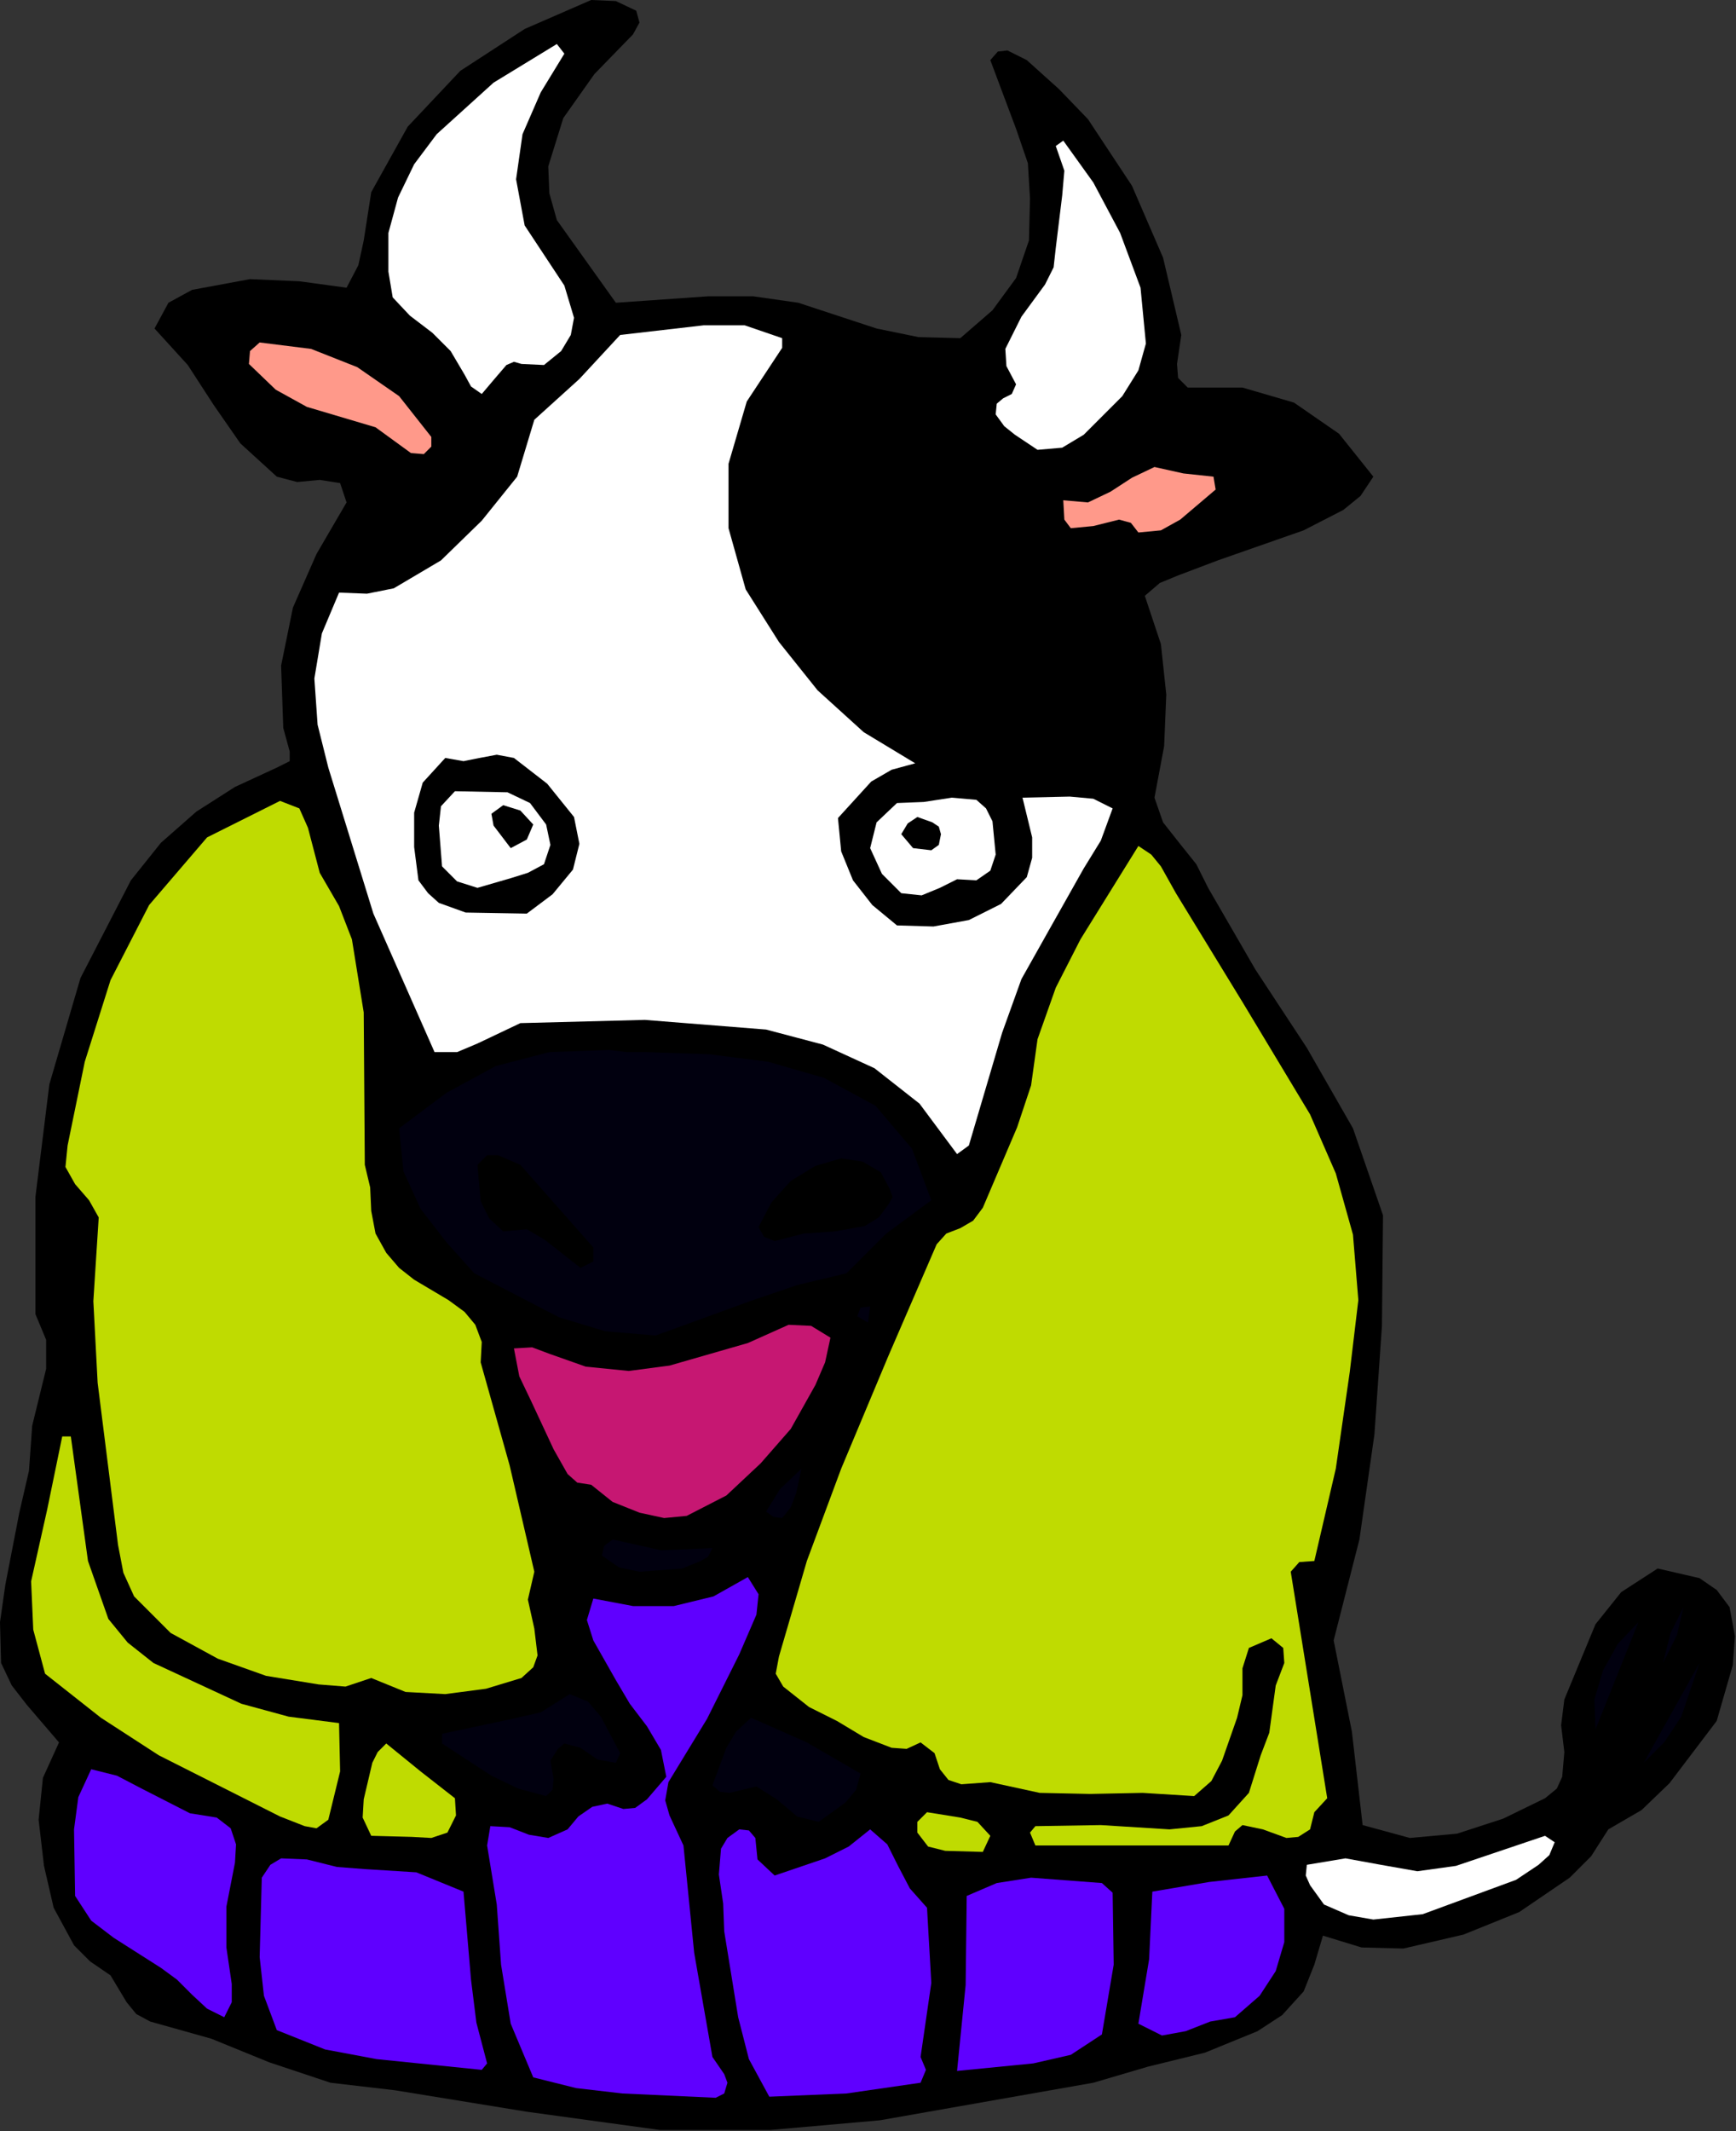 <?xml version="1.0" encoding="UTF-8" standalone="no"?>
<svg
   xmlns:dc="http://purl.org/dc/elements/1.1/"
   xmlns:cc="http://creativecommons.org/ns#"
   xmlns:rdf="http://www.w3.org/1999/02/22-rdf-syntax-ns#"
   xmlns:svg="http://www.w3.org/2000/svg"
   xmlns="http://www.w3.org/2000/svg"
   xmlns:sodipodi="http://sodipodi.sourceforge.net/DTD/sodipodi-0.dtd"
   xmlns:inkscape="http://www.inkscape.org/namespaces/inkscape"
   version="1.0"
   width="82.194mm"
   height="100.838mm"
   id="svg80"
   sodipodi:docname="ETOUS001.WMF">
  <rect width="100%" height="100%" fill="#333333" stroke="none"/>
  <sodipodi:namedview
     pagecolor="#ffffff"
     bordercolor="#666666"
     borderopacity="1"
     objecttolerance="10"
     gridtolerance="10"
     guidetolerance="10"
     inkscape:pageopacity="0"
     inkscape:pageshadow="2"
     inkscape:window-width="640"
     inkscape:window-height="480"
     id="namedview82" />
  <defs
     id="defs6">
    <clipPath
       clipPathUnits="userSpaceOnUse"
       id="clipWmfPath1">
      <path
         d="M 0,0 L 310.56,0 L 310.56,381.024 L 0,381.024 z"
         id="path2" />
    </clipPath>
    <pattern
       id="WMFhbasepattern"
       patternUnits="userSpaceOnUse"
       width="6"
       height="6"
       x="0"
       y="0" />
  </defs>
  <path
     style="fill:#000000;fill-rule:evenodd;fill-opacity:1;stroke:none;"
     clip-path="url(#clipWmfPath1)"
     d="  M 113.856,1.92   L 114.432,4.032   L 113.28,6.144   L 106.368,13.248   L 100.8,21.12   L 98.112,29.76   L 98.304,34.56   L 99.648,39.36   L 110.208,54.144   L 126.72,52.992   L 134.784,52.992   L 142.848,54.144   L 156.864,58.752   L 164.352,60.288   L 171.84,60.48   L 177.6,55.488   L 181.824,49.728   L 184.128,43.008   L 184.32,35.52   L 183.936,29.184   L 181.824,23.04   L 177.216,10.752   L 178.56,9.216   L 180.288,9.024   L 183.744,10.752   L 189.504,15.936   L 194.688,21.312   L 202.56,33.216   L 208.128,46.08   L 211.392,59.904   L 210.624,65.088   L 210.816,67.584   L 212.544,69.312   L 222.336,69.312   L 231.552,72   L 239.616,77.568   L 245.76,85.248   L 243.456,88.704   L 240.384,91.2   L 233.28,94.848   L 217.92,100.224   L 210.816,102.912   L 207.552,104.256   L 204.864,106.56   L 207.744,115.2   L 208.704,124.224   L 208.32,133.44   L 206.592,142.656   L 208.128,147.072   L 211.008,150.72   L 214.08,154.56   L 216.192,158.784   L 224.64,173.376   L 233.856,187.392   L 242.112,201.792   L 247.488,217.344   L 247.296,237.12   L 245.952,256.512   L 243.264,275.328   L 238.656,293.376   L 241.92,309.696   L 243.84,326.4   L 252.288,328.704   L 260.736,327.936   L 268.992,325.248   L 276.48,321.6   L 278.592,319.872   L 279.552,317.76   L 279.936,313.344   L 279.36,308.544   L 279.936,303.936   L 285.504,290.496   L 290.112,284.736   L 296.64,280.512   L 304.128,282.24   L 307.2,284.352   L 309.504,287.424   L 310.464,292.608   L 310.08,297.792   L 307.2,307.776   L 298.752,318.912   L 293.76,323.712   L 287.808,327.168   L 284.736,331.968   L 280.896,335.808   L 271.872,341.952   L 261.888,345.984   L 251.136,348.48   L 243.648,348.288   L 236.736,346.176   L 235.2,351.36   L 233.28,356.16   L 229.44,360.384   L 225.024,363.264   L 215.616,367.104   L 205.44,369.6   L 195.648,372.48   L 157.44,379.2   L 137.856,380.928   L 118.08,380.928   L 94.272,377.664   L 70.656,373.824   L 59.136,372.48   L 48.192,368.832   L 37.824,364.608   L 26.88,361.536   L 24.384,360.192   L 22.656,358.08   L 19.776,353.28   L 16.128,350.784   L 13.248,347.904   L 9.6,341.184   L 7.872,333.696   L 6.912,325.44   L 7.68,317.952   L 10.56,311.616   L 4.8,304.896   L 2.112,301.44   L 0.192,297.408   L 0,290.112   L 0.96,283.392   L 3.456,270.528   L 5.184,263.04   L 5.76,254.976   L 8.256,244.8   L 8.256,239.616   L 6.336,235.008   L 6.336,214.08   L 8.832,193.92   L 14.4,174.912   L 23.424,157.44   L 28.8,150.72   L 35.136,145.152   L 42.048,140.736   L 49.536,137.28   L 51.84,136.128   L 51.84,134.4   L 50.688,130.176   L 50.304,119.04   L 52.416,108.672   L 56.64,99.072   L 62.016,89.856   L 60.864,86.4   L 57.216,85.824   L 53.184,86.208   L 49.536,85.248   L 43.008,79.296   L 38.208,72.384   L 33.6,65.28   L 27.648,58.752   L 30.144,54.144   L 34.368,51.84   L 44.736,49.92   L 53.568,50.304   L 62.016,51.456   L 64.128,47.424   L 65.088,43.008   L 66.432,34.368   L 72.96,22.656   L 82.368,12.672   L 93.888,5.184   L 105.792,0   L 110.208,0.192   L 113.856,1.92  z "
     id="path8" />
  <path
     style="fill:#ffffff;fill-rule:evenodd;fill-opacity:1;stroke:none;"
     clip-path="url(#clipWmfPath1)"
     d="  M 100.992,9.6   L 96.768,16.512   L 93.504,24   L 92.352,32.064   L 93.888,40.32   L 100.992,51.072   L 102.72,56.832   L 102.144,59.904   L 100.416,62.784   L 97.344,65.28   L 93.312,65.088   L 91.968,64.704   L 90.624,65.28   L 88.32,67.968   L 86.208,70.464   L 84.288,69.12   L 83.136,67.008   L 80.64,62.784   L 77.376,59.52   L 73.344,56.448   L 70.272,53.184   L 69.504,48.576   L 69.504,41.664   L 71.232,35.328   L 74.112,29.376   L 78.144,24   L 88.32,14.784   L 99.648,7.872   L 100.992,9.6  z "
     id="path10" />
  <path
     style="fill:#ffffff;fill-rule:evenodd;fill-opacity:1;stroke:none;"
     clip-path="url(#clipWmfPath1)"
     d="  M 195.648,32.64   L 200.448,41.664   L 204.096,51.456   L 205.056,61.44   L 203.712,66.24   L 200.832,70.848   L 193.92,77.76   L 190.08,80.064   L 185.664,80.448   L 181.632,77.76   L 179.712,76.224   L 178.176,74.112   L 178.368,72.192   L 179.52,71.232   L 181.056,70.464   L 181.824,68.736   L 180.096,65.472   L 179.904,62.4   L 182.784,56.64   L 187.008,50.88   L 188.544,47.808   L 188.928,44.352   L 190.08,34.944   L 190.464,30.528   L 188.928,26.112   L 190.272,25.152   L 195.648,32.64  z "
     id="path12" />
  <path
     style="fill:#ffffff;fill-rule:evenodd;fill-opacity:1;stroke:none;"
     clip-path="url(#clipWmfPath1)"
     d="  M 139.968,60.48   L 139.968,62.208   L 133.632,71.808   L 130.368,82.944   L 130.368,94.464   L 133.44,105.408   L 139.392,114.816   L 146.304,123.456   L 154.56,130.944   L 163.776,136.512   L 159.552,137.664   L 155.904,139.776   L 149.952,146.304   L 150.528,152.256   L 152.64,157.44   L 156.096,161.856   L 160.512,165.504   L 167.04,165.696   L 173.376,164.544   L 179.136,161.664   L 183.744,156.864   L 184.704,153.408   L 184.704,149.76   L 182.976,142.656   L 191.424,142.464   L 195.648,142.848   L 199.104,144.576   L 196.992,150.336   L 193.92,155.328   L 187.968,165.888   L 182.784,175.104   L 179.328,184.704   L 173.376,204.864   L 171.264,206.4   L 164.544,197.376   L 156.48,191.04   L 147.264,186.816   L 137.088,184.128   L 115.392,182.4   L 93.12,182.976   L 85.44,186.624   L 81.792,188.16   L 77.76,188.16   L 66.816,163.392   L 58.752,137.28   L 56.832,129.6   L 56.256,121.344   L 57.6,113.28   L 60.672,105.984   L 65.664,106.176   L 70.464,105.216   L 78.912,100.224   L 86.208,93.12   L 92.544,85.248   L 95.616,75.072   L 103.68,67.776   L 110.976,59.904   L 125.952,58.176   L 133.248,58.176   L 139.968,60.48  z "
     id="path14" />
  <path
     style="fill:#ff998a;fill-rule:evenodd;fill-opacity:1;stroke:none;"
     clip-path="url(#clipWmfPath1)"
     d="  M 77.184,78.144   L 77.184,79.872   L 75.84,81.216   L 73.536,81.024   L 71.424,79.488   L 67.2,76.416   L 54.912,72.768   L 49.344,69.696   L 44.544,65.088   L 44.736,62.784   L 46.464,61.248   L 55.68,62.4   L 63.936,65.664   L 71.424,70.848   L 77.184,78.144  z "
     id="path16" />
  <path
     style="fill:#ff998a;fill-rule:evenodd;fill-opacity:1;stroke:none;"
     clip-path="url(#clipWmfPath1)"
     d="  M 217.152,85.248   L 217.536,87.552   L 211.2,92.928   L 207.744,94.848   L 203.712,95.232   L 202.368,93.504   L 200.256,92.928   L 195.648,94.08   L 191.616,94.464   L 190.464,92.928   L 190.272,89.472   L 194.688,89.856   L 198.72,87.936   L 202.56,85.44   L 206.592,83.52   L 211.776,84.672   L 217.152,85.248  z "
     id="path18" />
  <path
     style="fill:#000000;fill-rule:evenodd;fill-opacity:1;stroke:none;"
     clip-path="url(#clipWmfPath1)"
     d="  M 156.288,102.336   L 157.44,98.88   L 158.976,95.424   L 158.016,98.88   L 156.288,102.336  z "
     id="path20" />
  <path
     style="fill:#000000;fill-rule:evenodd;fill-opacity:1;stroke:none;"
     clip-path="url(#clipWmfPath1)"
     d="  M 102.72,146.112   L 103.68,150.912   L 102.528,155.52   L 98.88,159.936   L 94.272,163.392   L 83.328,163.2   L 78.528,161.472   L 76.608,159.744   L 74.88,157.44   L 74.112,151.488   L 74.112,145.344   L 75.648,139.968   L 79.68,135.552   L 82.944,136.128   L 85.824,135.552   L 88.896,134.976   L 91.968,135.552   L 97.92,140.16   L 102.72,146.112  z "
     id="path22" />
  <path
     style="fill:#ffffff;fill-rule:evenodd;fill-opacity:1;stroke:none;"
     clip-path="url(#clipWmfPath1)"
     d="  M 97.728,147.456   L 98.496,151.104   L 97.344,154.56   L 94.464,156.096   L 91.392,157.056   L 85.44,158.784   L 81.792,157.632   L 79.104,154.944   L 78.528,147.648   L 78.912,144.192   L 81.408,141.504   L 90.816,141.696   L 94.848,143.616   L 97.728,147.456  z "
     id="path24" />
  <path
     style="fill:#ffffff;fill-rule:evenodd;fill-opacity:1;stroke:none;"
     clip-path="url(#clipWmfPath1)"
     d="  M 177.6,146.88   L 178.176,152.832   L 177.216,155.712   L 174.72,157.44   L 171.264,157.248   L 168.192,158.784   L 164.928,160.128   L 161.28,159.744   L 157.824,156.288   L 155.712,151.68   L 156.864,147.072   L 160.512,143.616   L 165.312,143.424   L 170.304,142.656   L 174.72,143.04   L 176.448,144.576   L 177.6,146.88  z "
     id="path26" />
  <path
     style="fill:#bfdb01;fill-rule:evenodd;fill-opacity:1;stroke:none;"
     clip-path="url(#clipWmfPath1)"
     d="  M 57.216,156.096   L 60.672,162.048   L 62.976,168   L 65.088,181.056   L 65.28,208.32   L 66.24,212.352   L 66.432,216.576   L 67.2,220.608   L 69.12,224.064   L 71.424,226.752   L 74.112,228.864   L 80.256,232.512   L 83.136,234.624   L 85.056,236.928   L 86.208,240   L 86.016,243.648   L 91.2,262.08   L 95.616,281.088   L 94.464,286.08   L 95.616,291.264   L 96.192,296.064   L 95.424,298.176   L 93.312,300.096   L 86.976,302.016   L 79.68,302.976   L 72.576,302.592   L 66.432,300.096   L 61.824,301.632   L 57.024,301.248   L 47.616,299.712   L 38.976,296.64   L 30.528,292.032   L 24,285.504   L 22.08,281.28   L 21.12,276.288   L 17.472,247.296   L 16.704,232.704   L 17.664,217.728   L 15.936,214.656   L 13.44,211.776   L 11.712,208.704   L 12.096,204.864   L 15.168,189.888   L 19.776,175.296   L 26.688,161.856   L 37.056,149.76   L 50.112,143.232   L 53.568,144.576   L 55.104,148.032   L 57.216,156.096  z "
     id="path28" />
  <path
     style="fill:#000000;fill-rule:evenodd;fill-opacity:1;stroke:none;"
     clip-path="url(#clipWmfPath1)"
     d="  M 95.424,147.456   L 94.272,150.144   L 91.392,151.68   L 88.32,147.648   L 87.936,145.536   L 90.048,144   L 93.12,144.96   L 95.424,147.456  z "
     id="path30" />
  <path
     style="fill:#000000;fill-rule:evenodd;fill-opacity:1;stroke:none;"
     clip-path="url(#clipWmfPath1)"
     d="  M 168.384,149.184   L 168,151.104   L 166.656,152.064   L 163.392,151.68   L 161.28,149.184   L 162.432,147.264   L 164.16,146.112   L 166.848,147.072   L 168,147.84   L 168.384,149.184  z "
     id="path32" />
  <path
     style="fill:#bfdb01;fill-rule:evenodd;fill-opacity:1;stroke:none;"
     clip-path="url(#clipWmfPath1)"
     d="  M 210.432,159.744   L 222.528,179.52   L 234.432,199.296   L 239.04,209.856   L 242.112,220.8   L 243.072,232.512   L 241.536,245.376   L 239.04,262.656   L 235.2,279.168   L 232.512,279.36   L 230.976,281.088   L 237.504,321.6   L 235.2,324.096   L 234.432,327.168   L 232.32,328.512   L 230.208,328.704   L 225.984,327.168   L 222.336,326.4   L 220.992,327.552   L 219.84,330.048   L 185.28,330.048   L 184.32,327.744   L 185.28,326.592   L 196.992,326.4   L 209.28,327.168   L 215.04,326.592   L 219.84,324.672   L 223.488,320.64   L 225.6,313.92   L 227.136,309.888   L 227.712,305.664   L 228.288,301.44   L 229.824,297.408   L 229.632,294.72   L 227.52,292.992   L 223.488,294.72   L 222.336,298.368   L 222.336,303.168   L 221.376,307.2   L 218.688,314.88   L 216.768,318.528   L 213.696,321.216   L 204.48,320.64   L 195.072,320.832   L 186.048,320.64   L 177.216,318.72   L 172.032,319.104   L 169.728,318.336   L 168.192,316.416   L 167.232,313.536   L 164.736,311.616   L 162.24,312.768   L 159.552,312.576   L 154.56,310.656   L 149.76,307.776   L 144.768,305.28   L 140.16,301.632   L 138.816,299.328   L 139.392,296.256   L 144.384,279.168   L 150.528,262.656   L 158.976,242.496   L 167.616,222.528   L 169.344,220.608   L 171.84,219.648   L 174.144,218.304   L 175.872,216   L 182.016,201.6   L 184.512,194.112   L 185.664,185.856   L 188.928,176.64   L 193.344,168   L 203.712,151.296   L 206.016,152.832   L 207.744,154.944   L 210.432,159.744  z "
     id="path34" />
  <path
     style="fill:#01000f;fill-rule:evenodd;fill-opacity:1;stroke:none;"
     clip-path="url(#clipWmfPath1)"
     d="  M 156.672,197.76   L 163.2,205.44   L 166.656,214.656   L 158.592,220.608   L 151.488,227.712   L 142.656,229.824   L 134.208,232.704   L 117.312,238.848   L 108.288,238.08   L 100.032,235.584   L 84.864,227.712   L 79.872,222.144   L 75.264,216.192   L 72.192,209.472   L 71.424,201.792   L 79.872,195.456   L 88.704,190.656   L 98.304,188.16   L 109.056,187.776   L 112.128,188.16   L 115.776,188.16   L 126.912,188.544   L 137.472,189.888   L 147.456,192.768   L 156.672,197.76  z "
     id="path36" />
  <path
     style="fill:#000000;fill-rule:evenodd;fill-opacity:1;stroke:none;"
     clip-path="url(#clipWmfPath1)"
     d="  M 106.176,223.104   L 106.176,225.6   L 103.872,226.752   L 97.536,221.76   L 94.272,219.84   L 90.048,220.224   L 87.552,217.92   L 86.016,214.848   L 85.44,208.32   L 87.168,206.592   L 89.088,206.592   L 93.12,208.32   L 106.176,223.104  z "
     id="path38" />
  <path
     style="fill:#000000;fill-rule:evenodd;fill-opacity:1;stroke:none;"
     clip-path="url(#clipWmfPath1)"
     d="  M 157.632,209.664   L 159.168,212.544   L 159.744,214.08   L 158.976,215.424   L 157.248,217.728   L 154.752,219.264   L 149.376,220.224   L 143.808,220.608   L 138.624,221.952   L 136.704,221.184   L 135.744,219.456   L 138.048,215.04   L 141.504,211.2   L 145.92,208.512   L 150.528,207.168   L 154.368,207.744   L 157.632,209.664  z "
     id="path40" />
  <path
     style="fill:#01000f;fill-rule:evenodd;fill-opacity:1;stroke:none;"
     clip-path="url(#clipWmfPath1)"
     d="  M 155.712,233.664   L 155.328,236.544   L 153.408,235.392   L 153.984,233.856   L 155.712,233.664  z "
     id="path42" />
  <path
     style="fill:#c61772;fill-rule:evenodd;fill-opacity:1;stroke:none;"
     clip-path="url(#clipWmfPath1)"
     d="  M 148.608,239.232   L 147.648,243.648   L 145.92,247.68   L 141.504,255.552   L 136.128,261.696   L 129.984,267.456   L 122.88,271.104   L 118.848,271.488   L 114.432,270.528   L 109.632,268.608   L 105.792,265.536   L 103.296,265.152   L 101.568,263.616   L 99.072,259.2   L 95.04,250.56   L 92.928,246.144   L 91.968,241.152   L 95.232,240.96   L 98.304,242.112   L 104.832,244.416   L 112.512,245.184   L 119.808,244.224   L 133.824,240.192   L 141.12,236.928   L 145.152,237.12   L 148.608,239.232  z "
     id="path44" />
  <path
     style="fill:#bfdb01;fill-rule:evenodd;fill-opacity:1;stroke:none;"
     clip-path="url(#clipWmfPath1)"
     d="  M 12.672,256.896   L 15.744,279.168   L 19.392,289.536   L 22.848,293.76   L 27.456,297.408   L 43.2,304.704   L 51.648,307.008   L 60.672,308.16   L 60.864,316.8   L 58.752,325.44   L 56.64,326.976   L 54.528,326.592   L 50.112,324.864   L 28.416,313.92   L 18.048,307.2   L 8.064,299.328   L 5.952,291.456   L 5.568,282.816   L 8.448,269.952   L 11.136,256.896   L 12.672,256.896  z "
     id="path46" />
  <path
     style="fill:#01000f;fill-rule:evenodd;fill-opacity:1;stroke:none;"
     clip-path="url(#clipWmfPath1)"
     d="  M 139.968,271.488   L 138.432,271.296   L 137.088,270.336   L 139.584,266.304   L 143.424,262.656   L 142.464,267.072   L 141.504,269.568   L 139.968,271.488  z "
     id="path48" />
  <path
     style="fill:#01000f;fill-rule:evenodd;fill-opacity:1;stroke:none;"
     clip-path="url(#clipWmfPath1)"
     d="  M 127.488,276.864   L 126.72,278.4   L 125.376,279.168   L 122.112,280.512   L 114.432,281.088   L 110.784,280.32   L 107.712,278.208   L 108.096,276.48   L 109.632,275.328   L 118.272,277.248   L 127.488,276.864  z "
     id="path50" />
  <path
     style="fill:#5f00ff;fill-rule:evenodd;fill-opacity:1;stroke:none;"
     clip-path="url(#clipWmfPath1)"
     d="  M 132.288,295.872   L 126.528,307.392   L 119.616,318.72   L 119.04,321.984   L 119.808,324.672   L 122.304,330.048   L 124.224,349.248   L 127.488,367.872   L 129.6,370.944   L 130.176,372.48   L 129.6,374.4   L 128.064,375.168   L 111.36,374.4   L 103.104,373.44   L 95.424,371.52   L 91.392,361.92   L 89.664,351.36   L 88.896,340.608   L 87.168,330.048   L 87.744,326.592   L 91.2,326.784   L 94.656,328.128   L 98.112,328.704   L 101.568,327.168   L 103.488,324.864   L 105.984,323.136   L 108.672,322.56   L 111.552,323.52   L 113.664,323.328   L 115.776,321.792   L 119.232,317.76   L 118.272,312.96   L 115.776,308.736   L 112.704,304.704   L 110.208,300.48   L 106.176,293.376   L 105.024,289.728   L 106.176,285.888   L 113.28,287.232   L 120.576,287.232   L 127.68,285.504   L 133.824,282.048   L 135.744,285.12   L 135.36,288.768   L 132.288,295.872  z "
     id="path52" />
  <path
     style="fill:#01000f;fill-rule:evenodd;fill-opacity:1;stroke:none;"
     clip-path="url(#clipWmfPath1)"
     d="  M 301.248,287.424   L 300.096,292.416   L 297.6,297.408   L 298.944,292.032   L 301.248,287.424  z "
     id="path54" />
  <path
     style="fill:#01000f;fill-rule:evenodd;fill-opacity:1;stroke:none;"
     clip-path="url(#clipWmfPath1)"
     d="  M 293.184,290.112   L 285.504,309.312   L 285.312,303.936   L 286.848,298.752   L 289.536,293.952   L 293.184,290.112  z "
     id="path56" />
  <path
     style="fill:#01000f;fill-rule:evenodd;fill-opacity:1;stroke:none;"
     clip-path="url(#clipWmfPath1)"
     d="  M 294.144,315.264   L 304.128,297.408   L 300.864,307.008   L 297.792,311.616   L 294.144,315.264  z "
     id="path58" />
  <path
     style="fill:#01000f;fill-rule:evenodd;fill-opacity:1;stroke:none;"
     clip-path="url(#clipWmfPath1)"
     d="  M 110.976,313.536   L 110.208,315.264   L 106.944,314.688   L 103.872,312.576   L 100.992,311.808   L 99.84,312.768   L 98.496,314.88   L 99.072,318.144   L 98.88,320.064   L 97.728,321.216   L 92.736,319.872   L 87.936,317.568   L 79.104,311.808   L 79.104,310.08   L 90.816,307.584   L 96.768,306.24   L 101.952,302.976   L 105.216,304.32   L 107.52,307.008   L 110.976,313.536  z "
     id="path60" />
  <path
     style="fill:#01000f;fill-rule:evenodd;fill-opacity:1;stroke:none;"
     clip-path="url(#clipWmfPath1)"
     d="  M 153.984,317.184   L 153.216,320.064   L 151.296,322.368   L 146.496,325.824   L 142.656,324.864   L 139.008,321.792   L 135.36,319.488   L 130.56,320.64   L 128.832,320.448   L 127.488,319.296   L 129.984,312.576   L 131.712,309.696   L 134.4,307.2   L 144.384,311.616   L 153.984,317.184  z "
     id="path62" />
  <path
     style="fill:#bfdb01;fill-rule:evenodd;fill-opacity:1;stroke:none;"
     clip-path="url(#clipWmfPath1)"
     d="  M 81.408,321.6   L 81.6,324.672   L 80.064,327.744   L 77.184,328.704   L 73.728,328.512   L 66.432,328.32   L 64.896,325.056   L 65.088,321.792   L 66.624,315.264   L 67.584,313.344   L 69.12,311.808   L 75.264,316.8   L 81.408,321.6  z "
     id="path64" />
  <path
     style="fill:#5f00ff;fill-rule:evenodd;fill-opacity:1;stroke:none;"
     clip-path="url(#clipWmfPath1)"
     d="  M 33.984,324.288   L 38.784,325.056   L 41.28,326.976   L 42.24,329.856   L 42.048,333.12   L 40.512,340.992   L 40.512,348.288   L 41.472,354.816   L 41.472,358.08   L 40.128,360.768   L 37.056,359.232   L 34.368,356.736   L 31.68,354.048   L 28.8,351.936   L 20.352,346.56   L 16.32,343.488   L 13.44,339.072   L 13.248,327.168   L 14.016,321.408   L 16.32,316.416   L 20.928,317.568   L 25.344,319.872   L 33.984,324.288  z "
     id="path66" />
  <path
     style="fill:#bfdb01;fill-rule:evenodd;fill-opacity:1;stroke:none;"
     clip-path="url(#clipWmfPath1)"
     d="  M 177.216,328.32   L 175.872,331.2   L 169.152,331.008   L 166.08,330.24   L 164.16,327.744   L 164.16,325.824   L 165.888,324.096   L 171.84,325.056   L 174.912,325.824   L 177.216,328.32  z "
     id="path68" />
  <path
     style="fill:#5f00ff;fill-rule:evenodd;fill-opacity:1;stroke:none;"
     clip-path="url(#clipWmfPath1)"
     d="  M 135.168,328.704   L 135.552,332.544   L 138.624,335.424   L 147.648,332.352   L 151.872,330.24   L 155.712,327.168   L 158.784,329.856   L 160.704,333.696   L 162.816,337.728   L 165.888,341.184   L 166.656,354.624   L 164.736,367.872   L 165.696,370.176   L 164.736,372.48   L 151.488,374.4   L 137.664,374.976   L 134.016,368.256   L 132.096,360.768   L 129.6,345.408   L 129.408,340.416   L 128.64,335.232   L 129.024,330.624   L 130.176,328.704   L 132.288,327.168   L 134.016,327.36   L 135.168,328.704  z "
     id="path70" />
  <path
     style="fill:#ffffff;fill-rule:evenodd;fill-opacity:1;stroke:none;"
     clip-path="url(#clipWmfPath1)"
     d="  M 278.208,329.472   L 277.248,331.776   L 275.328,333.504   L 271.296,336.192   L 254.592,342.336   L 245.76,343.296   L 241.344,342.528   L 236.928,340.608   L 234.432,337.152   L 233.664,335.424   L 233.856,333.504   L 240.768,332.352   L 247.104,333.504   L 253.632,334.656   L 260.544,333.696   L 276.48,328.32   L 278.208,329.472  z "
     id="path72" />
  <path
     style="fill:#5f00ff;fill-rule:evenodd;fill-opacity:1;stroke:none;"
     clip-path="url(#clipWmfPath1)"
     d="  M 82.944,338.304   L 84.288,354.048   L 85.248,361.728   L 87.168,369.024   L 86.208,370.176   L 67.392,368.256   L 58.176,366.528   L 49.536,363.072   L 47.232,356.928   L 46.464,350.016   L 46.848,335.808   L 48.384,333.504   L 50.304,332.352   L 54.912,332.544   L 60.288,333.888   L 65.28,334.272   L 74.496,334.848   L 82.944,338.304  z "
     id="path74" />
  <path
     style="fill:#5f00ff;fill-rule:evenodd;fill-opacity:1;stroke:none;"
     clip-path="url(#clipWmfPath1)"
     d="  M 229.824,341.376   L 229.824,347.328   L 228.288,352.512   L 225.408,356.928   L 220.992,360.768   L 216.576,361.536   L 212.16,363.264   L 207.936,364.032   L 203.712,361.92   L 205.632,350.4   L 206.208,338.304   L 216.384,336.576   L 226.752,335.424   L 229.824,341.376  z "
     id="path76" />
  <path
     style="fill:#5f00ff;fill-rule:evenodd;fill-opacity:1;stroke:none;"
     clip-path="url(#clipWmfPath1)"
     d="  M 199.104,338.496   L 199.296,351.36   L 197.184,363.84   L 191.616,367.488   L 184.896,369.024   L 171.264,370.368   L 172.8,355.008   L 172.992,339.072   L 178.368,336.768   L 184.512,335.808   L 197.184,336.768   L 199.104,338.496  z "
     id="path78" />
</svg>
